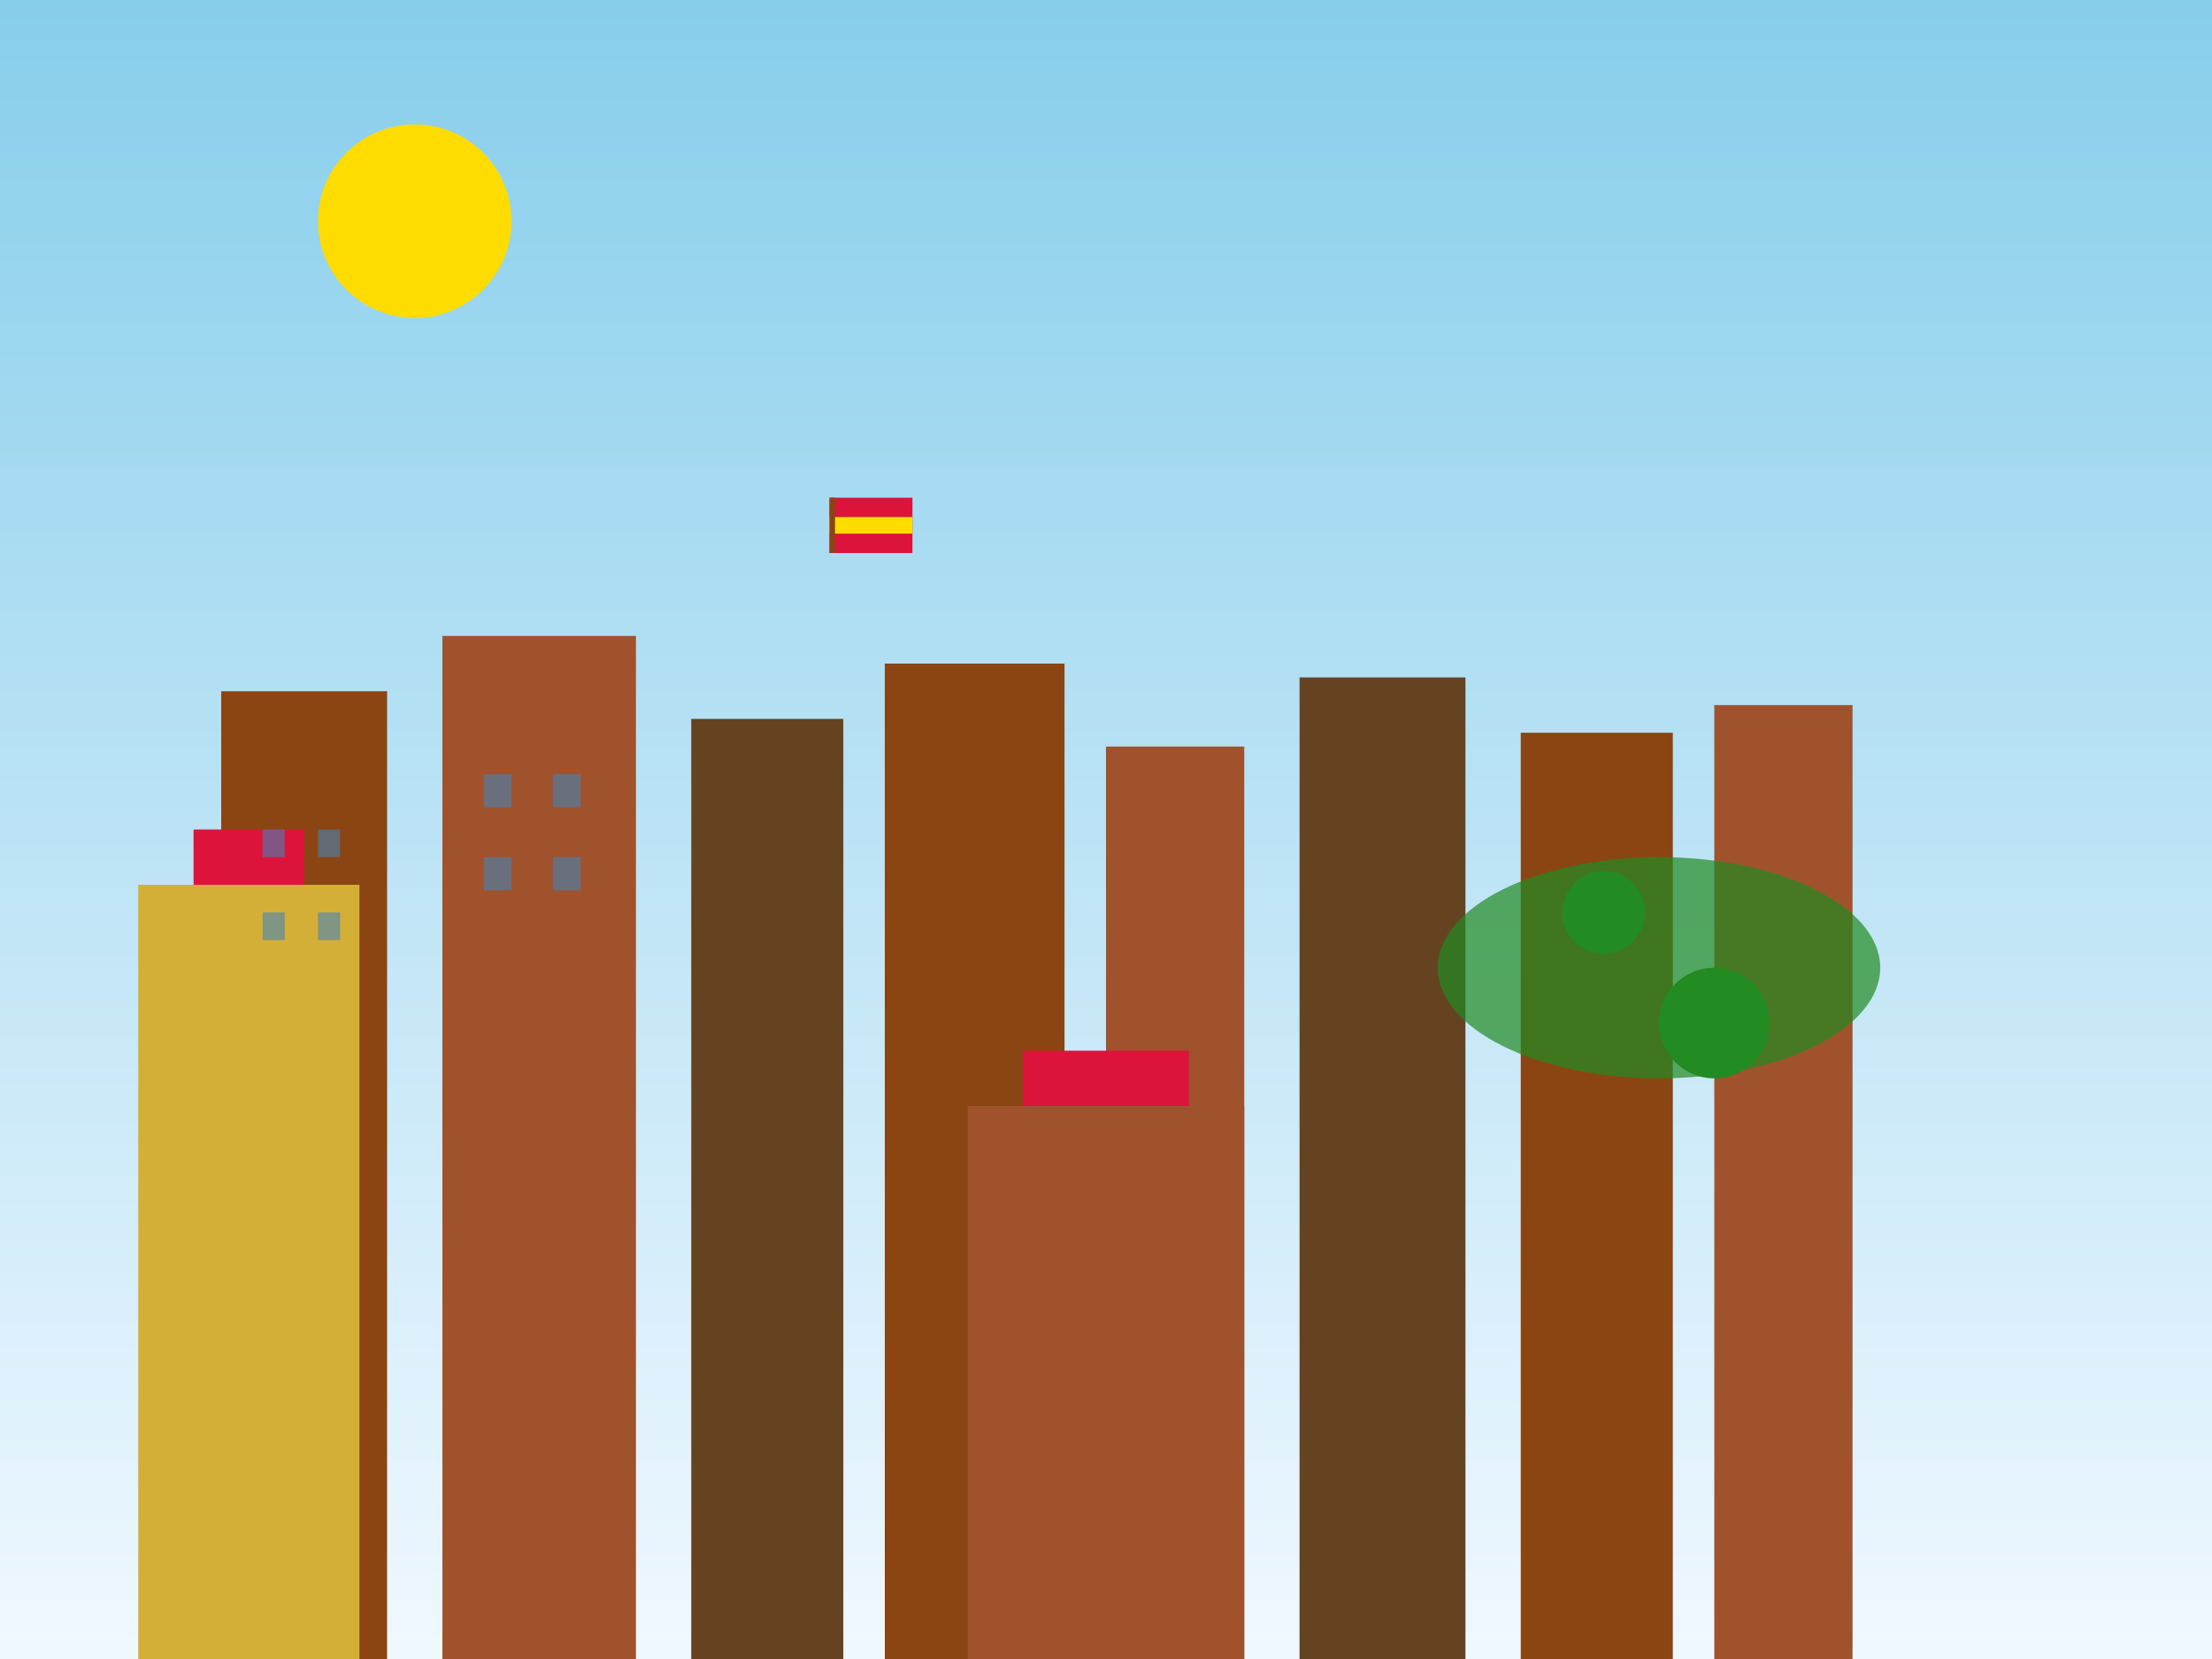 <svg width="800" height="600" viewBox="0 0 800 600" fill="none" xmlns="http://www.w3.org/2000/svg">
  <rect x="0" y="0" width="800" height="600" fill="#333333" stroke="none"/>
  <!-- Background -->
  <rect width="800" height="600" fill="url(#madridGradient)"/>
  
  <!-- Madrid cityscape -->
  <g transform="translate(0, 200)">
    <!-- Gran Vía buildings -->
    <rect x="80" y="50" width="60" height="350" fill="#8b4513"/>
    <rect x="160" y="30" width="70" height="370" fill="#a0522d"/>
    <rect x="250" y="60" width="55" height="340" fill="#654321"/>
    <rect x="320" y="40" width="65" height="360" fill="#8b4513"/>
    <rect x="400" y="70" width="50" height="330" fill="#a0522d"/>
    <rect x="470" y="45" width="60" height="355" fill="#654321"/>
    <rect x="550" y="65" width="55" height="335" fill="#8b4513"/>
    <rect x="620" y="55" width="50" height="345" fill="#a0522d"/>
    
    <!-- Royal Palace -->
    <rect x="50" y="120" width="80" height="280" fill="#d4af37"/>
    <rect x="70" y="100" width="40" height="20" fill="#dc143c"/>
    
    <!-- Puerta del Sol area -->
    <rect x="350" y="200" width="100" height="200" fill="#a0522d"/>
    <rect x="370" y="180" width="60" height="20" fill="#dc143c"/>
    
    <!-- Retiro Park -->
    <ellipse cx="600" cy="150" rx="80" ry="40" fill="#228b22" opacity="0.7"/>
    <circle cx="580" cy="130" r="15" fill="#228b22"/>
    <circle cx="620" cy="170" r="20" fill="#228b22"/>
    
    <!-- Windows -->
    <g fill="#4682b4" opacity="0.6">
      <rect x="95" y="100" width="8" height="10"/>
      <rect x="115" y="100" width="8" height="10"/>
      <rect x="95" y="130" width="8" height="10"/>
      <rect x="115" y="130" width="8" height="10"/>
      
      <rect x="175" y="80" width="10" height="12"/>
      <rect x="200" y="80" width="10" height="12"/>
      <rect x="175" y="110" width="10" height="12"/>
      <rect x="200" y="110" width="10" height="12"/>
    </g>
  </g>
  
  <!-- Spanish flag on building -->
  <g transform="translate(300, 180)">
    <rect width="30" height="20" fill="#dc143c"/>
    <rect y="7" width="30" height="6" fill="#ffdc00"/>
    <rect x="0" y="0" width="2" height="20" fill="#8b4513"/>
  </g>
  
  <!-- Sun -->
  <circle cx="150" cy="80" r="35" fill="#ffdc00"/>
  
  <defs>
    <linearGradient id="madridGradient" x1="0%" y1="0%" x2="0%" y2="100%">
      <stop offset="0%" style="stop-color:#87ceeb;stop-opacity:1" />
      <stop offset="100%" style="stop-color:#f0f8ff;stop-opacity:1" />
    </linearGradient>
  </defs>
</svg>